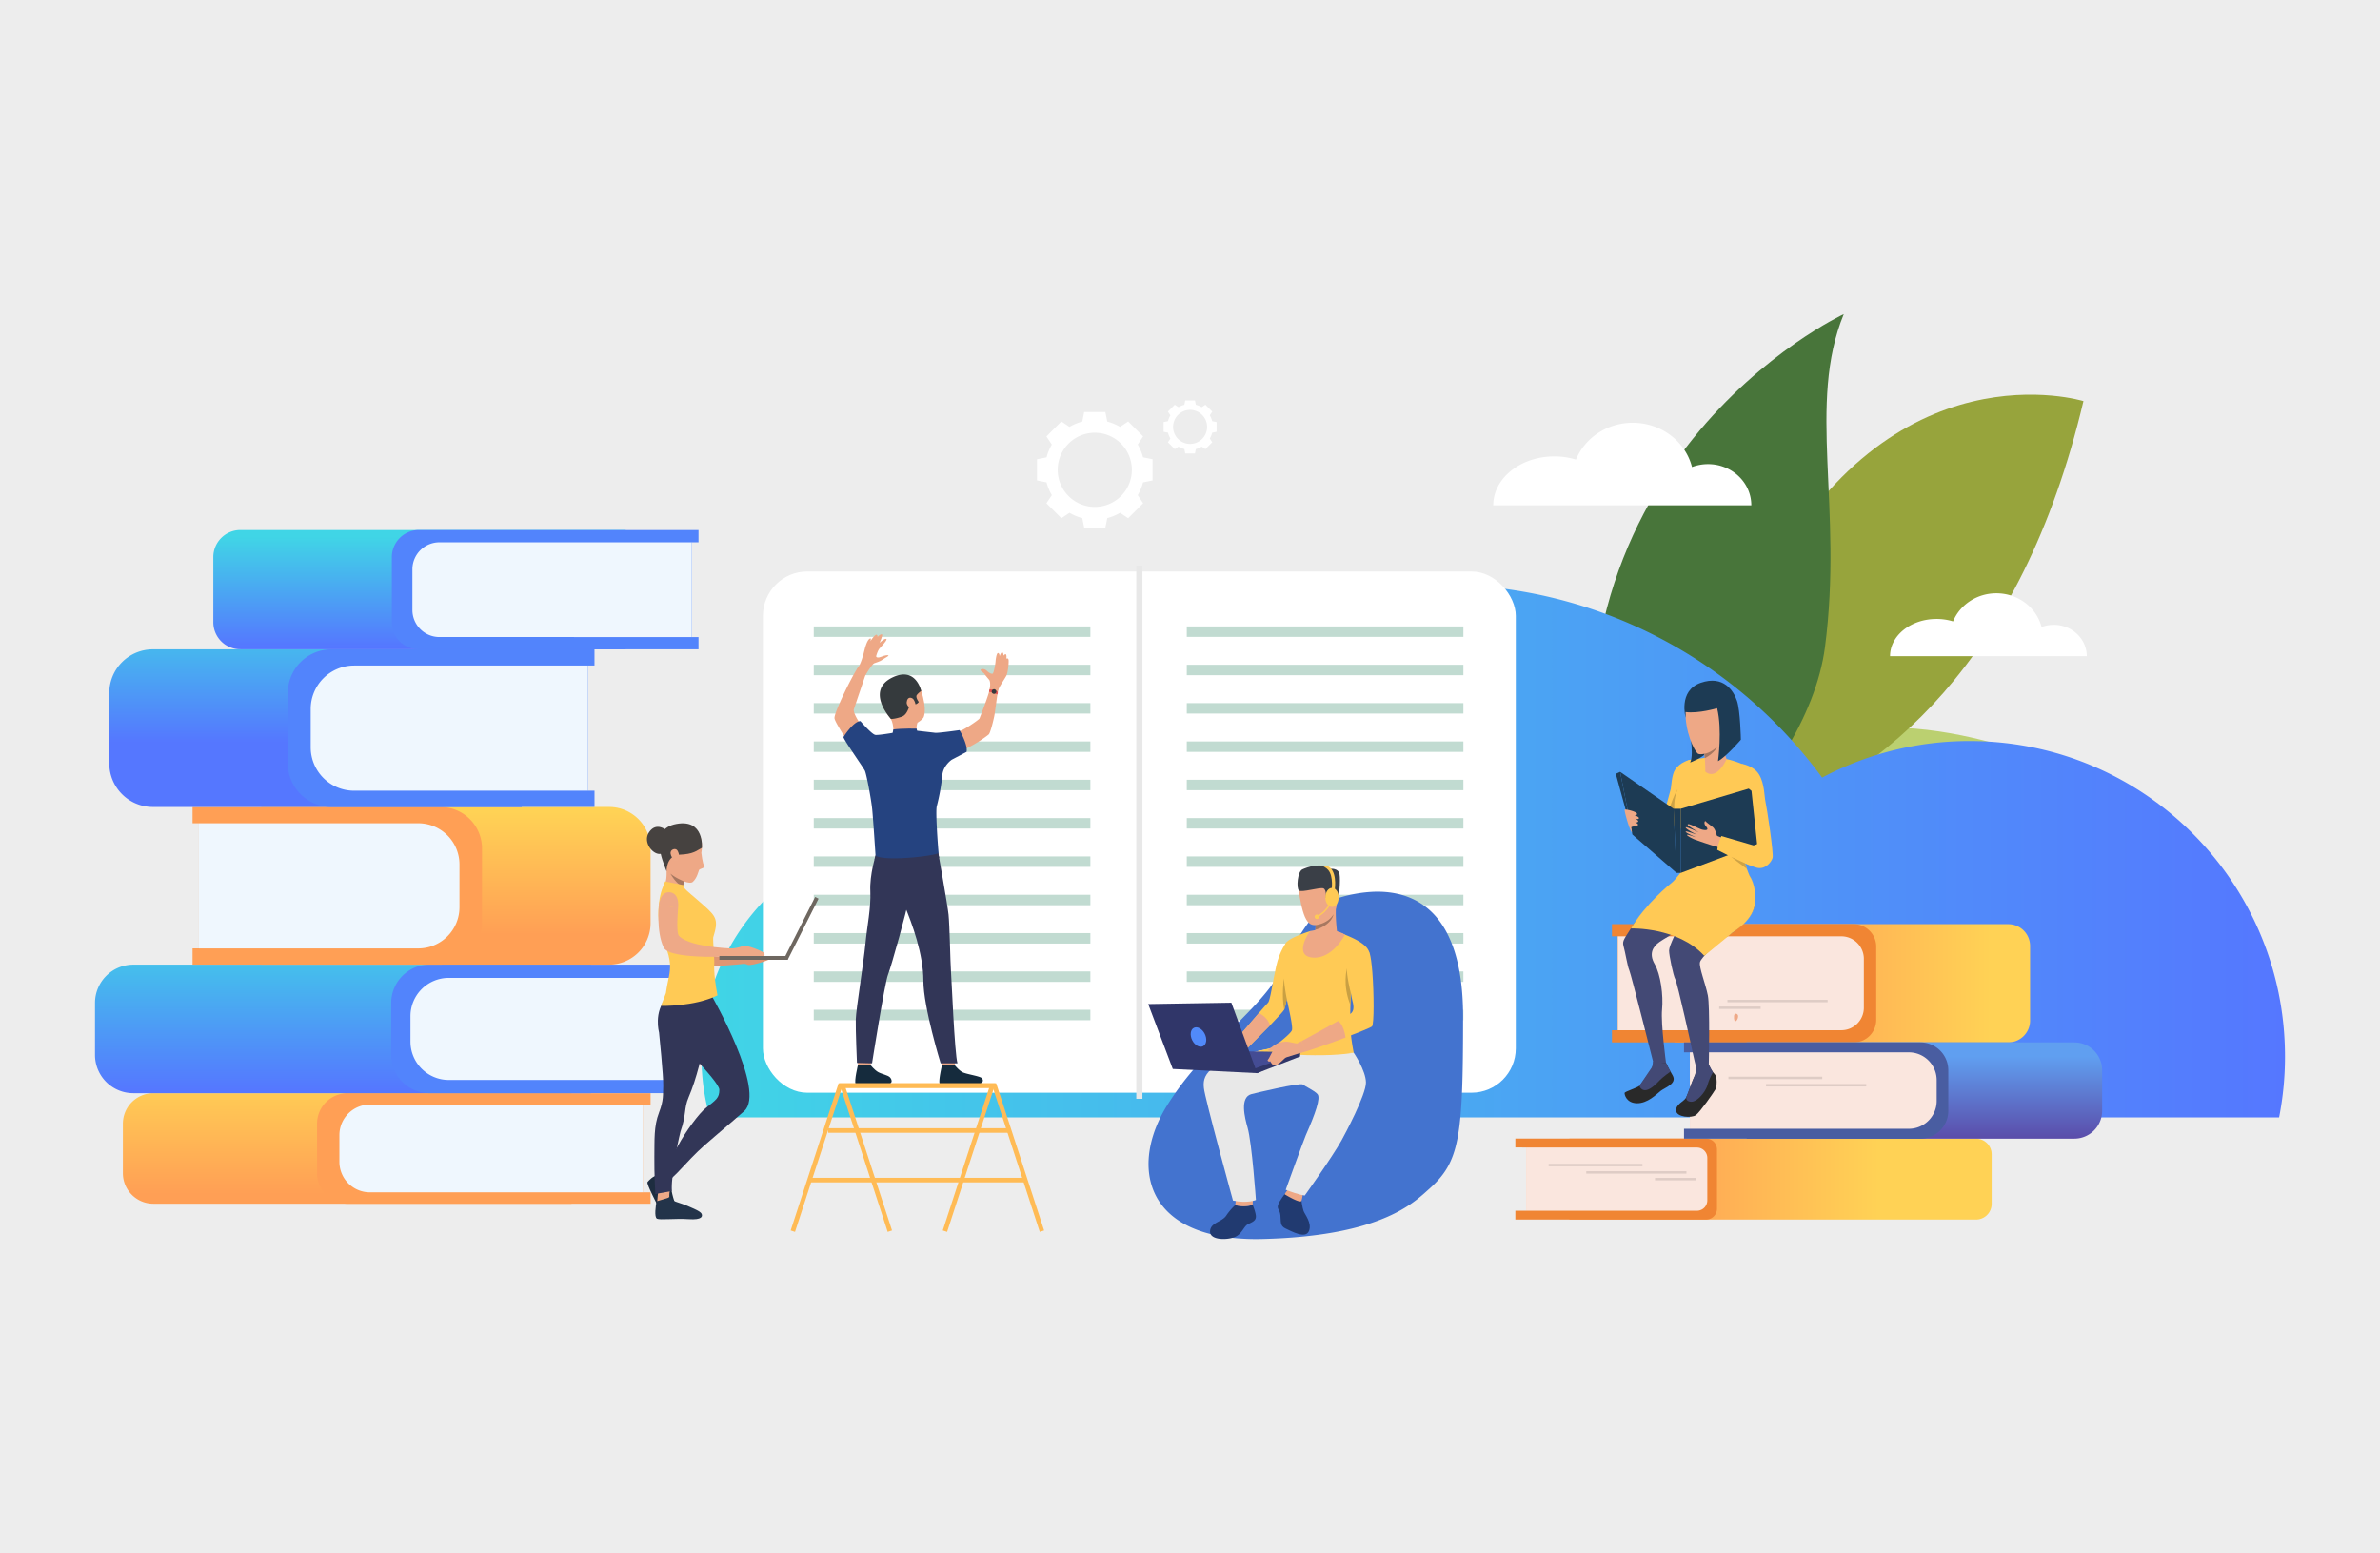<svg xmlns="http://www.w3.org/2000/svg" xmlns:xlink="http://www.w3.org/1999/xlink" viewBox="0 0 3065.25 2000"><defs><style>.cls-1{isolation:isolate;}.cls-2{fill:#ededed;}.cls-3{fill:#bbd070;}.cls-4{fill:#97a43c;}.cls-5{fill:#48753a;}.cls-24,.cls-6{fill:#fff;}.cls-7{fill:url(#linear-gradient);}.cls-8{fill:url(#linear-gradient-2);}.cls-9{fill:#ff9f55;}.cls-10{fill:#eff7fe;}.cls-11{fill:url(#linear-gradient-3);}.cls-12{fill:#5284fc;}.cls-13{fill:url(#linear-gradient-4);}.cls-14{fill:url(#linear-gradient-5);}.cls-15{fill:url(#linear-gradient-6);}.cls-16{fill:url(#linear-gradient-7);}.cls-17{fill:url(#linear-gradient-8);}.cls-18{fill:#f08533;}.cls-19{fill:#fae6de;}.cls-20{fill:url(#linear-gradient-9);}.cls-21{fill:#495da1;}.cls-22{fill:#deccc5;}.cls-23{fill:#eea886;}.cls-24{mix-blend-mode:hard-light;}.cls-25{fill:#e8e8e8;}.cls-26{fill:#c1dbd1;}.cls-27{fill:#152b3d;}.cls-28{fill:#323657;}.cls-29{fill:#254380;}.cls-30{fill:#353a3d;}.cls-31{fill:#e55353;}.cls-32{fill:#fb5;}.cls-33{fill:#4373cf;}.cls-34{fill:#213a70;}.cls-35{fill:#ffca55;}.cls-36{fill:#3a3f47;}.cls-37{fill:#a77860;}.cls-38{fill:#c9a043;}.cls-39{fill:#444c94;}.cls-40{fill:#303669;}.cls-41{fill:#518afa;}.cls-42{fill:#de9673;}.cls-43{fill:#2f4563;}.cls-44{fill:#1e2d40;}.cls-45{fill:#eea987;}.cls-46{fill:#23344a;}.cls-47{fill:#464240;}.cls-48{fill:#6e6760;}.cls-49{fill:#292929;}.cls-50{fill:#434975;}.cls-51{fill:#ffc955;}.cls-52{fill:#1d3b54;}.cls-53{fill:#cfa345;}</style><linearGradient id="linear-gradient" x1="903.45" y1="1095.86" x2="2942.91" y2="1095.86" gradientUnits="userSpaceOnUse"><stop offset="0" stop-color="#40d5e6"></stop><stop offset="1" stop-color="#57f"></stop></linearGradient><linearGradient id="linear-gradient-2" x1="447.12" y1="1537.41" x2="447.12" y2="1384.74" gradientUnits="userSpaceOnUse"><stop offset="0" stop-color="#ff9f55"></stop><stop offset="1" stop-color="#ffd255"></stop></linearGradient><linearGradient id="linear-gradient-3" x1="441.73" y1="1193.18" x2="441.73" y2="1404.52" xlink:href="#linear-gradient"></linearGradient><linearGradient id="linear-gradient-4" x1="587.18" y1="1203.32" x2="587.18" y2="1045.32" gradientTransform="translate(1174.36 2281.26) rotate(-180)" xlink:href="#linear-gradient-2"></linearGradient><linearGradient id="linear-gradient-5" x1="406.35" y1="778.51" x2="406.35" y2="956.01" xlink:href="#linear-gradient"></linearGradient><linearGradient id="linear-gradient-6" x1="540.33" y1="690.98" x2="540.33" y2="832.96" xlink:href="#linear-gradient"></linearGradient><linearGradient id="linear-gradient-7" x1="-9475.47" y1="1266.14" x2="-9778.29" y2="1266.14" gradientTransform="matrix(1, 0, 0, -1, 11985.21, 2532.28)" xlink:href="#linear-gradient-2"></linearGradient><linearGradient id="linear-gradient-8" x1="-9333.21" y1="1518.33" x2="-9633.1" y2="1518.33" gradientTransform="matrix(1, 0, 0, -1, 11800.15, 3036.65)" xlink:href="#linear-gradient-2"></linearGradient><linearGradient id="linear-gradient-9" x1="2478.51" y1="1360.49" x2="2478.51" y2="1483.56" gradientTransform="translate(4957.02 2808.51) rotate(-180)" gradientUnits="userSpaceOnUse"><stop offset="0" stop-color="#609ff0"></stop><stop offset="1" stop-color="#5a3f9e"></stop></linearGradient></defs><g class="cls-1"><g id="&#x421;&#x43B;&#x43E;&#x439;_1" data-name="&#x421;&#x43B;&#x43E;&#x439; 1"><rect class="cls-2" width="3065.25" height="2000"></rect><path class="cls-3" d="M2634.69,979.4s-278.81-119.82-386.5,42.57,43.17,152.29,43.17,152.29,8.39,75.08,150.8-102.62C2509.28,987.89,2634.69,979.4,2634.69,979.4Z"></path><path class="cls-4" d="M2683.32,516.47s-247.5-76.76-410.45,237.17-309.45,338.75-309.45,338.75S2523.21,1192.84,2683.32,516.47Z"></path><path class="cls-5" d="M2066.34,1110.51c21.67,104.37,260.57-96.89,284.1-277.37s-23.32-312.91,24.17-428.68C2374.61,404.46,1959.61,596.55,2066.34,1110.51Z"></path><path class="cls-6" d="M2001.7,587.69a95.77,95.77,0,0,1,28,4.1c11.44-27.76,39.87-47.42,73.14-47.42,37,0,68,24.3,76.32,57a58.39,58.39,0,0,1,20.64-3.75c30.78,0,55.74,23.72,55.74,53H1923.18C1923.18,615.86,1958.34,587.69,2001.7,587.69Z"></path><path class="cls-6" d="M2494.09,797a73,73,0,0,1,21.31,3.13c8.73-21.17,30.41-36.16,55.77-36.16,28.2,0,51.84,18.53,58.19,43.47a44.52,44.52,0,0,1,15.75-2.85c23.47,0,42.5,18.08,42.5,40.39H2434.22C2434.22,818.48,2461,797,2494.09,797Z"></path><path class="cls-7" d="M2536.63,954.21a404.34,404.34,0,0,0-189.88,47.06c-110.6-150.64-288.93-248.45-490.12-248.45-240.18,0-447.8,139.37-546.46,341.64a289.25,289.25,0,0,0-116.33-24.32c-160.39,0-290.39,130-290.39,290.35a289,289,0,0,0,10.74,78.41H2935.3a403.66,403.66,0,0,0,7.61-78.41C2942.91,1136.12,2761,954.21,2536.63,954.21Z"></path><path class="cls-8" d="M197.56,1407.69H736a0,0,0,0,1,0,0V1550a0,0,0,0,1,0,0H197.56a39.29,39.29,0,0,1-39.29-39.29V1447A39.29,39.29,0,0,1,197.56,1407.69Z"></path><path class="cls-9" d="M828.44,1422.35v113h9.44v14.66H447.62a39.28,39.28,0,0,1-39.28-39.29V1447a39.28,39.28,0,0,1,39.28-39.28H837.88v14.65Z"></path><path class="cls-10" d="M476.43,1422.34h352a0,0,0,0,1,0,0v113a0,0,0,0,1,0,0h-352a39.29,39.29,0,0,1-39.29-39.29v-34.47A39.29,39.29,0,0,1,476.43,1422.34Z"></path><path class="cls-11" d="M171.71,1242.14H761.12a0,0,0,0,1,0,0v165.55a0,0,0,0,1,0,0H171.71a49.36,49.36,0,0,1-49.36-49.36V1291.5A49.36,49.36,0,0,1,171.71,1242.14Z"></path><path class="cls-12" d="M865.68,1259.18v131.47h8.13v17H553.24a49.37,49.37,0,0,1-49.37-49.37v-66.82a49.37,49.37,0,0,1,49.37-49.37H873.81v17Z"></path><path class="cls-10" d="M578,1259.18H865.67a0,0,0,0,1,0,0v131.47a0,0,0,0,1,0,0H578a49.36,49.36,0,0,1-49.36-49.36v-32.74A49.36,49.36,0,0,1,578,1259.18Z"></path><path class="cls-13" d="M389.9,1039.15h448a0,0,0,0,1,0,0v203a0,0,0,0,1,0,0h-448a53.42,53.42,0,0,1-53.42-53.42v-96.12A53.42,53.42,0,0,1,389.9,1039.15Z" transform="translate(1174.36 2281.26) rotate(180)"></path><path class="cls-9" d="M256.22,1060.05v161.18H248v20.89h319.4a53.42,53.42,0,0,0,53.42-53.42v-96.12a53.42,53.42,0,0,0-53.42-53.42H248v20.89Z"></path><path class="cls-10" d="M309.33,1060H591.77a0,0,0,0,1,0,0v161.18a0,0,0,0,1,0,0H309.33a53.1,53.1,0,0,1-53.1-53.1v-55A53.1,53.1,0,0,1,309.33,1060Z" transform="translate(848 2281.26) rotate(180)"></path><path class="cls-14" d="M196.92,836.14h475a0,0,0,0,1,0,0v203a0,0,0,0,1,0,0h-475a56.16,56.16,0,0,1-56.16-56.16V892.3A56.16,56.16,0,0,1,196.92,836.14Z"></path><path class="cls-12" d="M757,857v161.18h8.69v20.89H426.85A56.16,56.16,0,0,1,370.68,983V892.31a56.16,56.16,0,0,1,56.17-56.16h338.8V857Z"></path><path class="cls-10" d="M456.09,857H757a0,0,0,0,1,0,0v161.18a0,0,0,0,1,0,0H456.09a55.93,55.93,0,0,1-55.93-55.93V913A55.93,55.93,0,0,1,456.09,857Z"></path><path class="cls-15" d="M309.59,682.49H805.92a0,0,0,0,1,0,0V836.08a0,0,0,0,1,0,0H309.59a34.86,34.86,0,0,1-34.86-34.86V717.35A34.86,34.86,0,0,1,309.59,682.49Z"></path><path class="cls-12" d="M890.94,698.31v122h8.68v15.81H539.52a34.86,34.86,0,0,1-34.86-34.86V717.36a34.86,34.86,0,0,1,34.86-34.86h360.1v15.81Z"></path><path class="cls-10" d="M566,698.3H890.93a0,0,0,0,1,0,0v122a0,0,0,0,1,0,0H566a34.86,34.86,0,0,1-34.86-34.86V733.16A34.86,34.86,0,0,1,566,698.3Z"></path><path class="cls-16" d="M2184.9,1190h429.7a0,0,0,0,1,0,0v152.28a0,0,0,0,1,0,0H2184.9a28.08,28.08,0,0,1-28.08-28.08v-96.12A28.08,28.08,0,0,1,2184.9,1190Z" transform="translate(4771.41 2532.28) rotate(180)"></path><path class="cls-17" d="M2041.43,1466.22H2565.1a0,0,0,0,1,0,0v104.22a0,0,0,0,1,0,0H2041.43a20.18,20.18,0,0,1-20.18-20.18V1486.4A20.18,20.18,0,0,1,2041.43,1466.22Z" transform="translate(4586.35 3036.65) rotate(180)"></path><path class="cls-18" d="M1965.47,1477.61V1559h-13.83v11.39h245.69a14,14,0,0,0,14-13.94v-76.32a14,14,0,0,0-14-14H1951.64v11.39Z"></path><path class="cls-19" d="M1978.88,1477.61h219.95a0,0,0,0,1,0,0V1559a0,0,0,0,1,0,0h-220a13.4,13.4,0,0,1-13.4-13.4V1491A13.4,13.4,0,0,1,1978.88,1477.61Z" transform="translate(4164.3 3036.65) rotate(180)"></path><path class="cls-18" d="M2083.54,1205.68v120.93h-7.48v15.68h311.36a29,29,0,0,0,29-29V1219a29,29,0,0,0-29-29H2076.06v15.67Z"></path><path class="cls-19" d="M2112.57,1205.67h287.94a0,0,0,0,1,0,0v120.93a0,0,0,0,1,0,0H2112.57a29,29,0,0,1-29-29V1234.7A29,29,0,0,1,2112.57,1205.67Z" transform="translate(4484.06 2532.28) rotate(180)"></path><path class="cls-20" d="M2285.5,1342.29h421.9a0,0,0,0,1,0,0v123.93a0,0,0,0,1,0,0H2285.5a35.88,35.88,0,0,1-35.88-35.88v-52.17A35.88,35.88,0,0,1,2285.5,1342.29Z" transform="translate(4957.02 2808.51) rotate(180)"></path><path class="cls-21" d="M2176.35,1355.05v98.42h-7.49v12.75h304.51a35.88,35.88,0,0,0,35.88-35.88v-52.17a35.89,35.89,0,0,0-35.88-35.88H2168.86v12.76Z"></path><path class="cls-19" d="M2212.24,1355h282.06a0,0,0,0,1,0,0v98.42a0,0,0,0,1,0,0H2212.24a35.88,35.88,0,0,1-35.88-35.88v-26.66A35.88,35.88,0,0,1,2212.24,1355Z" transform="translate(4670.65 2808.51) rotate(180)"></path><rect class="cls-22" x="2226.11" y="1386.43" width="120.82" height="3.11" transform="translate(4573.03 2775.96) rotate(180)"></rect><rect class="cls-22" x="2274.55" y="1395.88" width="129.01" height="3.11" transform="translate(4678.11 2794.88) rotate(180)"></rect><rect class="cls-22" x="1994.53" y="1498.68" width="120.82" height="3.11" transform="translate(4109.87 3000.46) rotate(180)"></rect><rect class="cls-22" x="2042.97" y="1508.13" width="129.01" height="3.11" transform="translate(4214.96 3019.38) rotate(180)"></rect><rect class="cls-22" x="2131.51" y="1516.77" width="53.38" height="3.11" transform="translate(4316.4 3036.65) rotate(180)"></rect><rect class="cls-22" x="2224.8" y="1287.45" width="129.01" height="3.11" transform="translate(4578.61 2578.01) rotate(180)"></rect><rect class="cls-22" x="2214.17" y="1296.08" width="53.38" height="3.11" transform="translate(4481.72 2595.28) rotate(180)"></rect><path class="cls-23" d="M2233.33,1308c0-1.55,1.67-3.94,4.28-1.88s-.61,9.55-2.72,8.88S2233.33,1309.56,2233.33,1308Z"></path><path class="cls-6" d="M1472.14,588.86a64,64,0,0,0-6.82-16.46l6.94-10.44-9.64-9.64-9.63-9.64-10.45,7a63.58,63.58,0,0,0-16.45-6.83l-2.48-12.29h-27.26l-2.47,12.29a63.44,63.44,0,0,0-16.45,6.83l-10.45-7-9.64,9.64L1347.7,562l7,10.44a63.63,63.63,0,0,0-6.82,16.46l-12.3,2.47v27.26l12.3,2.47a63.63,63.63,0,0,0,6.82,16.46l-7,10.44,9.64,9.64,9.64,9.64,10.45-7a63.44,63.44,0,0,0,16.45,6.83l2.47,12.29h27.26l2.48-12.29a63.58,63.58,0,0,0,16.45-6.83l10.45,7,9.63-9.64,9.64-9.64-6.94-10.44a64,64,0,0,0,6.82-16.46l12.29-2.47V591.33ZM1410,652.72A47.76,47.76,0,1,1,1457.74,605,47.76,47.76,0,0,1,1410,652.72Z"></path><path class="cls-6" d="M1561.24,542.33a29.56,29.56,0,0,0-3.13-7.55l3.18-4.79-4.41-4.42-4.42-4.41-4.79,3.18a29.21,29.21,0,0,0-7.55-3.13l-1.13-5.63h-12.5l-1.13,5.63a29.14,29.14,0,0,0-7.54,3.13l-4.79-3.18-4.42,4.41-4.42,4.42,3.18,4.79a29.19,29.19,0,0,0-3.12,7.55l-5.64,1.13V556l5.64,1.13a29.26,29.26,0,0,0,3.12,7.54l-3.18,4.79,4.42,4.42,4.42,4.42,4.79-3.18a29.12,29.12,0,0,0,7.54,3.12l1.13,5.64H1539l1.13-5.64a29.19,29.19,0,0,0,7.55-3.12l4.79,3.18,4.42-4.42,4.41-4.42-3.18-4.79a29.64,29.64,0,0,0,3.13-7.54l5.63-1.13v-12.5Zm-28.5,29.27a21.9,21.9,0,1,1,21.9-21.89A21.89,21.89,0,0,1,1532.74,571.6Z"></path><rect class="cls-24" x="982.59" y="735.91" width="969.62" height="671.18" rx="57.11"></rect><rect class="cls-25" x="1463.44" y="728.43" width="7.92" height="686.47"></rect><rect class="cls-26" x="1048.05" y="806.63" width="356.26" height="13.47"></rect><rect class="cls-26" x="1048.05" y="856" width="356.26" height="13.47"></rect><rect class="cls-26" x="1048.05" y="905.36" width="356.26" height="13.47"></rect><rect class="cls-26" x="1048.05" y="954.72" width="356.26" height="13.47"></rect><rect class="cls-26" x="1048.05" y="1004.08" width="356.26" height="13.47"></rect><rect class="cls-26" x="1048.05" y="1053.44" width="356.26" height="13.47"></rect><rect class="cls-26" x="1048.05" y="1102.8" width="356.26" height="13.47"></rect><rect class="cls-26" x="1048.05" y="1152.16" width="356.26" height="13.47"></rect><rect class="cls-26" x="1048.05" y="1201.53" width="356.26" height="13.47"></rect><rect class="cls-26" x="1048.05" y="1250.89" width="356.26" height="13.47"></rect><rect class="cls-26" x="1048.05" y="1300.25" width="356.26" height="13.47"></rect><rect class="cls-26" x="1528.48" y="806.63" width="356.26" height="13.47"></rect><rect class="cls-26" x="1528.48" y="856" width="356.26" height="13.47"></rect><rect class="cls-26" x="1528.48" y="905.36" width="356.26" height="13.47"></rect><rect class="cls-26" x="1528.48" y="954.72" width="356.26" height="13.47"></rect><rect class="cls-26" x="1528.48" y="1004.08" width="356.26" height="13.47"></rect><rect class="cls-26" x="1528.48" y="1053.44" width="356.26" height="13.47"></rect><rect class="cls-26" x="1528.48" y="1102.8" width="356.26" height="13.47"></rect><rect class="cls-26" x="1528.48" y="1152.16" width="356.26" height="13.47"></rect><rect class="cls-26" x="1528.48" y="1201.53" width="356.26" height="13.47"></rect><rect class="cls-26" x="1528.48" y="1250.89" width="356.26" height="13.47"></rect><rect class="cls-26" x="1528.48" y="1300.25" width="356.26" height="13.47"></rect><path class="cls-23" d="M1189.39,923.93s5.41-9.47-3.17-34.87c-8.31-24.55-37.06-22.33-46.19-6.59s-6,25.5,7.4,43.27S1183.81,932.05,1189.39,923.93Z"></path><path class="cls-23" d="M1122.62,1360.83s-1.42,10.43-1.6,12-15.83-.93-15.83-.93l-1.26-12.41S1120.66,1359.36,1122.62,1360.83Z"></path><path class="cls-27" d="M1121.18,1371.5s5,6.29,9.76,9,12.33,3.83,15.16,6.66c2.05,2,7.46,10.86-12.46,10.68s-29.51,1.25-31.65-2.13,3.09-24.94,3.09-24.94S1110,1372.17,1121.18,1371.5Z"></path><path class="cls-23" d="M1231,1360.83s-1.43,10.43-1.6,12-15.83-.93-15.83-.93l-1.27-12.41S1229,1359.36,1231,1360.83Z"></path><path class="cls-27" d="M1229.52,1371.5s5,6.29,9.75,9,22.44,5,25.28,7.83c2,2.05,5.45,10.28-22.57,9.51-19.91-.54-29.52,1.25-31.65-2.13s3.09-24.94,3.09-24.94A81.78,81.78,0,0,0,1229.52,1371.5Z"></path><path class="cls-28" d="M1127.89,1101.16s-8,24.93-7,46.41-4.15,45-6.28,67.44c-2.37,25-12.07,84.25-12.43,97.63s1.51,56.12,1.51,56.12l19.43.47s16.32-103.55,20.55-114.12,25.18-85.89,25.89-94.34S1127.89,1101.16,1127.89,1101.16Z"></path><path class="cls-28" d="M1208.45,1098.56s11.8,65.92,13.2,79.07,2.35,63.63,3.06,71.85,4.69,107.54,8.45,119.75h-21.67s-22.24-72.2-22.24-106.37-14.73-74.27-24.24-96.81-31.28-23.07-37.12-64.89C1127.89,1101.16,1200.54,1085.3,1208.45,1098.56Z"></path><path class="cls-23" d="M1181.53,930.64s-2.44,7.11,0,12.19-31.22,2-31.22,2,1.52-10.49-2.88-19.12S1181.53,930.64,1181.53,930.64Z"></path><path class="cls-28" d="M1126.32,1106.59s12.11,12.44,83.21-1.94l-1.08-6.09-80.83,3Z"></path><path class="cls-23" d="M1186.63,944.47s12.43,1.27,16,1.95,27.47-4.28,32.38-4.78,25.83-14.85,26.51-16.54,12.72-32.2,13.4-38.8,11.74-3.19,10.79,1.35c-1.77,8.51-4,29.16-5.3,35.14-1.35,6.46-5,21.1-7,22.9s-20.86,16.13-39.31,22.22A156.68,156.68,0,0,0,1201.76,983h-90.89s-35.35-50.54-36.11-58.15,24.69-58.22,29.77-64.56,12.42,2.07,12.42,2.07-15.21,44.62-17.24,51,17.69,34.22,23.1,34.3,19.32-1.69,25.49-1.94a43.09,43.09,0,0,0,12.69-3Z"></path><path class="cls-29" d="M1225.79,978.23s-11.12,7.4-12.14,20.09a263,263,0,0,1-7.1,39.59c-2,6.85,1.77,56.59,2.28,60.14s-70.33,12-81.21,3.55c0,0-3-46.44-4.31-59.64s-7.36-45.17-9.39-49.48-26.65-38.85-27.66-43.4c0,0,12.73-20.3,21.87-20.56,0,0,14.51,17,19.24,17.77s33.73-4.55,33.73-4.6,3.17,4.31,20-.76c0,0,20,2.26,23.3,2.67,3.95.51,31.39-3.44,31.39-3.44s11,18.59,9.08,28Z"></path><path class="cls-23" d="M1274.26,890.26s2.49-11.76-.5-15.14c-1.71-1.92-5.8-7-6.17-7.75s-4.77-3.28-4.77-4.49,4.3-2.71,8,.75,6.07,4.2,7.57,3.83,3.65-12.81,3.83-15.89,1.38-11.22,3.31-10.66,1.84,4.11,1.84,4.11,2.24-6.17,3.73-4.95,1.31,4.2,1.31,4.2,2.81-3.46,3.56-.93a8.83,8.83,0,0,1,0,4.77s2.89-1.59,3.08,2.33-.84,15.43-2.9,19.54-9.75,14.87-10.67,19.08S1274.26,890.26,1274.26,890.26Z"></path><path class="cls-23" d="M1114.47,869.61s8.45-14.22,11.33-15.49,6.94-2,10.49-4.52,8.25-4.65,8-5.5-4.45-.51-8.93,1.44-6.45,1-6.87,0,2.39-8.18,3.74-9.88,11-11.39,9.39-12.83-7.87,3.89-8.88,5c0,0,5-10.48,3-11s-5.58,3.21-5.58,3.21.42-9-9.22,5.59c0,0,2-4.83-.93-3.22s-5.84,10.66-6.77,15.23-5.15,19.12-8.75,22.63S1114.47,869.61,1114.47,869.61Z"></path><path class="cls-30" d="M1147.43,925.74s4.45.39,13.93-2.88S1171.54,903,1173.59,905c4.18,4,8.13,1.24,9.71-1.12,0,0-4.63-6.1-2.48-9a22.68,22.68,0,0,1,5.63-5.07s-6.66-32.12-37-17.49C1113.93,889.42,1147.43,925.74,1147.43,925.74Z"></path><path class="cls-29" d="M1181.53,942.83l-1.07-4.65s-19.35-.39-29.91,1.14l-1.12,5.55S1163,951,1181.53,942.83Z"></path><path class="cls-23" d="M1176.76,900.92c-1.76-2.92-8.26-4.89-9,3.39-.59,6.41,11.62,13.42,11.73,7.44S1177.93,902.87,1176.76,900.92Z"></path><path class="cls-31" d="M1274.72,887.59s7,.17,10.37,3.24a6.87,6.87,0,0,1-.56,3.47s-6-2.82-10.7-3.35C1273.83,891,1273.91,888.41,1274.72,887.59Z"></path><path class="cls-30" d="M1283,889.33a3,3,0,1,1-3.94-1.6A3,3,0,0,1,1283,889.33Z"></path><polygon class="cls-32" points="1084.29 1400.85 1273.99 1400.85 1214.2 1584.46 1219.8 1586.28 1282.09 1394.97 1080.02 1394.97 1018.32 1584.46 1023.91 1586.28 1084.29 1400.85"></polygon><polygon class="cls-32" points="1148.86 1584.46 1089.07 1400.85 1278.77 1400.85 1339.15 1586.28 1344.74 1584.46 1283.04 1394.97 1080.97 1394.97 1143.27 1586.28 1148.86 1584.46"></polygon><rect class="cls-32" x="1066.64" y="1452.79" width="232.19" height="5.88"></rect><rect class="cls-32" x="1042.72" y="1516.63" width="277.8" height="5.88"></rect><path class="cls-33" d="M1884.35,1309.14c-.06,156.23-4.44,186.81-43.67,221.81-15.36,13.71-43.61,42.18-125.14,56.36-24.47,4.26-53.73,7.23-88.89,8.12a294.08,294.08,0,0,1-39.55-1.47,206.4,206.4,0,0,1-28-4.88c-89.6-22.45-96.29-99.22-57.1-163.8a370.93,370.93,0,0,1,34.67-47.48c19.19-22.63,39.76-42.74,58.4-61.51,17.17-17.3,32.7-33.46,44-49.41a124.09,124.09,0,0,0,11.83-20.12c.72-1.59,1.45-3.17,2.19-4.72,2.41-5.08,4.89-10,7.4-14.63,4.7-8.77,9.49-16.78,14.12-24,3.68-5.73,7.26-10.92,10.59-15.52a257.66,257.66,0,0,1,19.94-24.7s1.06-.49,3-1.31c1-.43,2.34-1,3.88-1.54l2-.74,2.15-.78,2.14-.74c.87-.3,1.77-.6,2.71-.9l1.7-.54,1-.33.39-.12a178.07,178.07,0,0,1,44.95-7.9C1820.57,1146.5,1884.41,1171.89,1884.35,1309.14Z"></path><path class="cls-34" d="M1675.92,1544.33s1.29,10.47,3,15.09,10.94,15.29,7,25.53c-4.23,11.11-22.7.4-30.24-3s-5.81-9.54-6.62-17.07-4.48-7.73-3.12-13,9.6-15.43,9.6-15.43Z"></path><path class="cls-23" d="M1659.11,1531s-4.72,6.62-4.59,6.8,20.25,12.43,21.65,8.46a40.33,40.33,0,0,0,1.58-7.73Z"></path><path class="cls-34" d="M1590.89,1551.74a76,76,0,0,0-11.65,13.65c-5.52,8.27-20.15,8.71-20.78,20s19.9,11.63,30.68,8,12.4-14.7,18.92-17.46,9.9-5,9.4-10.37-4.11-14.12-4.11-14.12a45.37,45.37,0,0,1-6.43,1.56C1604.54,1553.22,1596.53,1553.31,1590.89,1551.74Z"></path><path class="cls-35" d="M1664.76,1245.88s-4.13,24.56-7.46,40.78h0c-1.35,6.58-2.57,11.79-3.33,13.43-1,2.06-8.7,10.39-18.19,20.16-16.65,17.13-38.64,38.71-38.64,38.71l-8.6-16.32s19.54-22.9,32.78-38.18c6.13-7.08,10.91-12.51,11.79-13.3,2.77-2.47,6-26.88,10.5-47s13.57-31.23,13.57-31.23Z"></path><path class="cls-23" d="M1635.78,1320.25c-16.65,17.13-38.64,38.71-38.64,38.71l-8.6-16.32s19.54-22.9,32.78-38.18C1625.38,1306.45,1632.83,1311.2,1635.78,1320.25Z"></path><path class="cls-23" d="M1591.86,1544.22l-1,7.52a37.11,37.11,0,0,0,22.46-.34l.24-6.69Z"></path><path class="cls-35" d="M1743.54,1355.65c.62,2.18-113.18,0-113.18,0s31.48-22.92,33.52-29-8-42.84-9.32-54.79c-1-9.56-3.68-52.34,2.62-58.88,6.59-6.83,30.31-14,30.31-14l34.59,1.29a53.91,53.91,0,0,1,9.79,3.09c4.08,1.89,27.41,10.2,31.2,21.86s-23.28,49.14-23.28,49.14-.06,1.69-.14,4.45h0c-.1,3.68-.26,9.27-.4,15.34-.18,7.86-.34,16.51-.34,22.84C1738.91,1331.82,1742.93,1353.46,1743.54,1355.65Z"></path><path class="cls-25" d="M1743.54,1355.65s15.48,22.73,15.7,38.25-27.47,67.5-31.66,74.93c-12.59,22.36-47.13,70.58-47.13,70.58s-6-.15-24.54-7.37c0,0,23-63.69,25.89-70.3,12.36-28,19.25-47.94,15.1-52.75s-15.48-9.63-18.76-12.47-60.39,10.79-66.38,12.35c-15.5,4-8.43,31-5,43.07,5.73,20.23,10.75,93.27,10.75,93.27s-11,4.7-29.53.73c0,0-36.31-131.89-37.48-145s-1.73-34.75,87.74-51.19Z"></path><path class="cls-23" d="M1697,1123.81s-30-6.77-23.16,31,14.07,40.75,32.19,32.93,16.49-32,17.4-43.89S1706.56,1124.22,1697,1123.81Z"></path><path class="cls-23" d="M1689,1208.65s13.29,14.1,34.31,1.29c0,0-4.7-30.55-2.23-45.43s-27.42,23-27.42,23c.4.21.66,1.63.72,3.65a40.13,40.13,0,0,1-.32,6C1693.49,1202.21,1692,1207.44,1689,1208.65Z"></path><path class="cls-36" d="M1722,1163.24s-.78-11.9-5.13-12.27-5,4.42-5,4.42l-4.39.83s1.38-10.43-3-12.26-28.13,5.75-31.61,2.68-1.85-24.22,4.45-27.12,23.71-9.39,36.47-.76c0,0,9.94-1.13,11.41,6.89S1724.65,1157.28,1722,1163.24Z"></path><path class="cls-37" d="M1694.1,1197.26c21.68-6.68,23.32-19.73,23.34-19.94-7.14,12.27-23,13.89-23,13.89A40.13,40.13,0,0,1,1694.1,1197.26Z"></path><path class="cls-23" d="M1732.22,1203.49s-15.88,31.6-41.52,29.56-4.37-33.8-3.21-34.1S1713.79,1192.39,1732.22,1203.49Z"></path><path class="cls-35" d="M1617.35,1354s78.58,9.69,126.19,1.61l-91-11.37S1652,1346.6,1617.35,1354Z"></path><path class="cls-23" d="M1676.12,1340.7l-5.85,3s1.33,9.29,4.54,12.11l6.57-1.67S1680,1343.91,1676.12,1340.7Z"></path><path class="cls-35" d="M1767.06,1321.66c-1.17,1.35-16.62,7.57-34.07,14.29h0c-23.84,9.19-50.73,17.87-50.73,17.87l-6.13-13.12s28.17-15.3,47.2-26c9-5.07,15.94-9.12,16.93-10.05,3.06-2.92,3.85-7.59,1.6-15.74s-7.43-45.62-8-50,1.46-16,12.39-16.61,16.49,2.5,16.49,2.5,2.75,1.14,4.79,27.67S1769.83,1318.45,1767.06,1321.66Z"></path><path class="cls-38" d="M1739.65,1278.78h0c-.1,3.68-.26,9.27-.4,15.34-10.67-26.14-4.5-47-4.4-47.36C1733.7,1253.85,1739.57,1278.43,1739.65,1278.78Z"></path><path class="cls-38" d="M1657.3,1286.66h0c-1.35,6.58-2.57,11.79-3.33,13.43-3.64-17.63-.36-40.21-.36-40.21C1654.11,1270.67,1657.3,1286.66,1657.3,1286.66Z"></path><path class="cls-23" d="M1733,1336h0c-23.84,9.19-51.6,18.16-51.6,18.16l-5.26-13.41s28.17-15.3,47.2-26C1723.32,1314.66,1730.25,1318,1733,1336Z"></path><polygon class="cls-39" points="1674.43 1354.88 1562.73 1353.24 1619.13 1381.88 1674.43 1354.88"></polygon><polygon class="cls-40" points="1619.13 1381.88 1674.43 1360.45 1674.43 1354.88 1614.76 1376.41 1619.13 1381.88"></polygon><path class="cls-23" d="M1671.53,1343.87s-7-1.09-11.8-2.21c-3.73-.87-13,.33-15.37,2.72s-9.88,19.09-11.3,20.1.73,3.38,3.22,2.2c0,0,2.3,7.3,8,4.56s9.5-8.7,12.46-9.75,20.22-6.35,20.22-6.35S1676,1342.09,1671.53,1343.87Z"></path><path class="cls-23" d="M1646.06,1343.29a48,48,0,0,0-5.65,3.13c-1.17,1-5.91,4.51-7.06,5.35s1.73,3.21,10.21-.46S1646.06,1343.29,1646.06,1343.29Z"></path><polygon class="cls-40" points="1619.13 1381.88 1585.9 1291.16 1478.8 1292.91 1510.46 1376.51 1619.13 1381.88"></polygon><path class="cls-41" d="M1551.63,1331.29c3.27,6.54,2.28,13.65-2.2,15.9s-10.78-1.24-14-7.77-2.29-13.65,2.2-15.89S1548.36,1324.76,1551.63,1331.29Z"></path><path class="cls-23" d="M1711.9,1150.35c.4-3.34,7-4.56,7.51.44s-3,13.77-5.49,12.9S1711.35,1154.94,1711.9,1150.35Z"></path><path class="cls-35" d="M1724.15,1155.59c0,6.78-3.85,12.28-8.6,12.28s-8.61-5.5-8.61-12.28,3.85-12.27,8.61-12.27S1724.15,1148.82,1724.15,1155.59Z"></path><path class="cls-35" d="M1718.73,1148.1l-3.82-.61c0-.19,2.94-19-4.29-27.24-2.31-2.64-7.14-5.9-11.15-5.79h4.41c5.15-.14,8,1.55,9.66,3.26C1722.56,1126.78,1718.87,1147.26,1718.73,1148.1Z"></path><path class="cls-35" d="M1696.41,1181.26l-.76-1.55c14.55-7.2,19-21.83,19.07-22l1.65.49C1716.18,1158.85,1711.63,1173.72,1696.41,1181.26Z"></path><path class="cls-35" d="M1698.9,1180.48a2.87,2.87,0,1,1-2.87-2.86A2.86,2.86,0,0,1,1698.9,1180.48Z"></path><path class="cls-42" d="M946.16,1239.44s12.93.78,16.55,2.79,28.06-5.68,28.51-7.46a4,4,0,0,0,0-2.65h-48Z"></path><path class="cls-42" d="M888.14,1182.44s-4.12,32.4,0,36.65c15.75,16.22,74.13,14.93,74.13,14.93l0,6.6s-88.73,11.06-97-6.15c-9.91-20.68-6.07-54.4-6.07-54.4Z"></path><polygon class="cls-43" points="858.85 1523.87 864.13 1517.86 854.61 1507.91 846.57 1513.54 858.85 1523.87"></polygon><path class="cls-44" d="M846.57,1513.54s10.86,8.18,13.88,8.51,4.45,1.67,4.09,6.28,4.42,24,7.74,24.29,14.65.38,16.7,7.84-35.92,5.9-38.27-.23S832,1524.44,834,1522.05,841,1514.3,846.57,1513.54Z"></path><path class="cls-28" d="M916.26,1281.64s71,123.6,42.15,149.17c-11.29,10-22.17,19.1-37.79,32.52-8.31,7.13-18.34,15.39-30.23,27.77l-.5.52c-8.48,8.84-15.48,16.31-17.63,18.62l-.21.22-.24.25-7.89,7.54-11.59-10.19s13.13-18.17,20.54-32.13c10.4-19.59,27.86-42.62,35.94-49,13.84-11,17.65-13.17,17.65-23.69,0-11.28-65-74.33-65-74.33s-9.43-39.45,13.11-49.78C896.49,1269,916.26,1281.64,916.26,1281.64Z"></path><path class="cls-45" d="M862.15,1543s-.45-5.69.51-9.33-14.68-1.55-14.68-1.55-2,15.2-1.44,18.69S862.15,1543,862.15,1543Z"></path><path class="cls-28" d="M865.08,1533.7,844,1537.51s-1.52-26.93-1.25-47.56c.3-22.18-.82-39.61,6-57.26,6.33-16.51,4.89-22.8,5.44-34.07s-5.41-69.31-5.41-69.31-7.21-26,9.48-44.32c16.26-17.87,58.32-.08,58.32-.08s-8.76,79.3-29.8,128.34c-6,13.88-2.73,22.31-10.33,43.76C876.38,1457,864.85,1503.78,865.08,1533.7Z"></path><path class="cls-45" d="M883.45,1128.15a24.27,24.27,0,0,0-2.51,6.78,58.47,58.47,0,0,0-1.15,7.24,86.16,86.16,0,0,0-.43,9.22s-28.15-6.13-23.53-12.69,1.9-26.46,1.9-26.46S887.09,1122,883.45,1128.15Z"></path><path class="cls-23" d="M899.28,1073.92s7.21,6.26,4,24.29c0,0,1.59,14.36,3.79,16.86s-5.9,3.43-6.75,5.24-2.47,10.24-8.12,15.33-33.61-10.25-35-18.91-20.73-45.81,9.93-47.51S899.28,1073.92,899.28,1073.92Z"></path><path class="cls-35" d="M918.58,1207c-.57,1.81,1.57,29.55,1.38,31.94-1.07,13.12,2.31,33.06,3.65,40.2.32,1.69.49,2.55.49,2.55-30.39,14.87-72.67,13.57-72.67,13.57.15-1.15,6.05-15.44,6.2-16.53,2.5-17.85,6.2-26,5.2-38.06h0c-.56-6.78-2.29-13.87-5.86-22.66-10.33-25.36-9.76-42.24-8.08-56.18s5.86-21.88,5.86-21.88l25.68,2.76c5.45,6,10.3,9.26,25.79,23C922.7,1180.3,925.59,1184.75,918.58,1207Z"></path><path class="cls-46" d="M845.6,1546.87s14.85-4.22,15.29-4.64.54-1.31,2.59-.49,2.9,3.92,4.91,4.9,14.27,4.57,21,7.88c2.43,1.19,12.7,5.11,14.18,8.38s1,8.18-16.62,7-36.95,1.32-40.81-.61S844.59,1552,845.6,1546.87Z"></path><path class="cls-47" d="M904,1091.73s3.44-37.44-32.85-30.76-17.59,47.6-12.7,60.94c0,0-.6-20.71,16.88-21.39S896.46,1095.8,904,1091.73Z"></path><path class="cls-45" d="M872.53,1095.27c-2.18-3.81-9.68-1.78-8.82,4s6.86,11.57,8.85,8.77S875.74,1100.85,872.53,1095.27Z"></path><path class="cls-45" d="M873.36,1168.82s-3,32.07,1.13,36.32c15.75,16.22,77.9,16.53,77.9,16.53l3,9.32s-92.37,6.29-100.62-10.92c-9.9-20.68-6.06-54.4-6.06-54.4Z"></path><path class="cls-47" d="M859.68,1070.19s-14-13.41-23.92,1.78,11.81,36.38,20.62,23.8A28,28,0,0,0,859.68,1070.19Z"></path><path class="cls-37" d="M880.94,1134.93a58.47,58.47,0,0,0-1.15,7.24c-9.36-4.26-16.35-17.28-16.35-17.28,6.77,5.83,17.5,10,17.5,10Z"></path><rect class="cls-48" x="926.46" y="1230.99" width="88.1" height="4.92"></rect><rect class="cls-48" x="988.16" y="1193.02" width="88.1" height="4.92" transform="translate(-500.08 1578.51) rotate(-63.23)"></rect><path class="cls-45" d="M939.41,1221.67s12.93-1,16.55-3.56,28.06,7.24,28.51,9.51a6.42,6.42,0,0,1,0,3.37h-48Z"></path><polygon class="cls-35" points="854.75 1139.9 856.56 1134.99 881.22 1139.9 881.22 1144.27 854.75 1139.9"></polygon><path class="cls-45" d="M873.32,1169.24S876,1150.65,863,1149s-14.36,16.72-14.36,16.72Z"></path><path class="cls-49" d="M2184.72,1375.34s-.63,8.2-2.53,11.39-8.09,22-10.74,26.81-13.27,8.2-12.76,16.65,20,9.77,25.47,5.73,23.05-29.36,25.07-33,2.78-16.16-.88-19.72-7.66-10.89-7.58-12.61S2186.87,1371.91,2184.72,1375.34Z"></path><path class="cls-50" d="M2207.42,1124.23s-35.21,46.36-41.28,60.07-16.51,33.3-16.51,39.67,5.39,32.32,8.09,37.22,21.23,88.48,22.24,93.87,4.76,20.28,4.76,20.28l16.05-4.78s1.66-74-1.2-88.71-11.52-36-10.18-42.7,22.92-25.3,37.75-35.26,32.35-25.63,33.36-41.79-7.16-34.44-7.16-34.44S2236.57,1115.74,2207.42,1124.23Z"></path><path class="cls-50" d="M2167.91,1120.06s-10.11,14.94-15.16,18.61-40.19,37.22-50.3,53.63-13.56,18.86-11.46,26,5.14,26.2,7.42,31.09,31.68,121.82,31.68,121.82,12.11,3.06,15.65-2.33c0,0-6.91-50.68-5.14-69s-1.81-45.1-9.55-58.57-2.31-22.48,6.53-28.61,57.73-33.79,57.73-33.79S2254.6,1096.8,2167.91,1120.06Z"></path><path class="cls-49" d="M2130.5,1370.56s-.25,2.94-1.13,3.31-14.79,20.94-17.44,23.87-19.34,7.72-19.59,9.68,2.27,13,15.92,13.22,25-11.51,30.58-15.92,21.66-9.25,15.3-20.08-8.4-15.8-8.4-15.8Z"></path><path class="cls-50" d="M2206.21,1380.75a71.11,71.11,0,0,0-7.09,16.38c-2.78,9.55-13.64,21.92-21.1,21.55s-6.22-5.82-6.22-5.82,7.92-21.72,11.24-28.71c.55-1.15,1.3-6.58,1.68-8.81.2-1.2,11.12-5.63,16.05-4.78C2200.77,1370.56,2205.11,1379.25,2206.21,1380.75Z"></path><path class="cls-50" d="M2111.31,1398.29s2.51,6.65,8.83,5.44,13.4-8.31,17.06-12.35,14.22-11.45,14.22-11.45l-5.68-11.09-15.17.93Z"></path><path class="cls-51" d="M2168.25,1118.86s-10.87,14.35-14.41,17.12-34.51,28-53.39,59.53c0,0,60.74-2.06,94.55,35.32,0,0,32.81-27.21,36.43-29.94s27.22-16.59,29.07-38.79-7.16-34.44-7.16-34.44S2186.88,1112.34,2168.25,1118.86Z"></path><path class="cls-51" d="M2160.58,1054.63c8,13.55,9.35,61.27,7.33,65.86,0,0,46.05,14.16,86,8.49,0,0-2-4.33-4-10-.79-2.28-1.67-4.8-2.58-7.38-2.84-8.09-6-16.81-7.66-20.77-3.54-8.37-2.28-22.4.51-27.26s19.2-41.29,19.2-41.29,8.85-25.92-6.32-34a116.61,116.61,0,0,0-29.27-10.84l-26.7-1.85s-5.82,1.08-13.65,1.76-15.93,2-17.57,15-3.25,19.79-4.94,23.21S2151.49,1039.25,2160.58,1054.63Z"></path><path class="cls-51" d="M2243.28,983.61s15.66,2.15,22.57,14.21,6.44,28.29,8,34.77,10.78,66.94,9.1,72.15-8.26,14-18.2,13-50-22-50-22,5.39-15.66,5.39-18.9l38.59,13.5s-9.27-63.16-10.45-70.17S2239.43,989.82,2243.28,983.61Z"></path><path class="cls-51" d="M2176.24,978.47s-12,2.43-18.69,12.33c-4.68,6.88-5.06,22.18-5.73,25.06s-9.61,35.47-9.61,35.47l24.94,16.71Z"></path><polygon class="cls-52" points="2164.79 1041.41 2252.24 1015.5 2255.78 1018.38 2263.03 1087.11 2164.79 1124 2164.79 1041.41"></polygon><path class="cls-52" d="M2174.39,930.74s8.28,40,2.39,51.07c0,0,18.09-6.64,21.63-14S2174.39,930.74,2174.39,930.74Z"></path><path class="cls-23" d="M2194.3,961.28s.41,4,.86,9.32c.15,1.81.31,3.77.46,5.77a158.14,158.14,0,0,1,.64,17.13s12.89,13.79,27.55-16.1c0,0-6.17-12.33-1.52-29.12S2194.3,961.28,2194.3,961.28Z"></path><path class="cls-23" d="M2194.55,882s-22.75,2.21-23.78,31.41,11.38,53.19,15.61,56.76,26.57-2.34,30.28-17.9,10.34-27.4,7.76-40.06S2222.4,878,2194.55,882Z"></path><path class="cls-52" d="M2171,924.38s-10-35,19.41-45.18,42.39,10.51,46.69,23.24,5,50,5,50-18,21.3-29.47,27.68c0,0,5.73-40.52-1.13-68.17,0,0-24,7.16-40.74,4.92C2170.71,916.91,2170.87,922.84,2171,924.38Z"></path><path class="cls-37" d="M2195.16,970.6c.15,1.81.31,3.77.46,5.77,13.22-7,16.22-15.17,16.22-15.17C2203,969.87,2195.16,970.6,2195.16,970.6Z"></path><path class="cls-53" d="M2160.68,1016.09s-14,23.76-10.88,39.25,13.65,6.4,13.65,6.4S2149.31,1044.21,2160.68,1016.09Z"></path><polygon class="cls-52" points="2159.23 1124 2102.45 1074.69 2086.61 993.91 2155.44 1041.48 2159.23 1124"></polygon><polygon class="cls-52" points="2164.79 1124 2159.23 1124 2155.44 1041.48 2164.79 1041.41 2164.79 1124"></polygon><path class="cls-23" d="M2219.64,1079.49s-7.37-2.64-8.15-3.16-1.83-8.28-5.47-11.24-8.39-6.13-9.31-7.53-3,2.7.25,6.23,3.27,6.3-4.69,4.54c-4.4-1-18.84-9.68-18.68-6.37.1,1.94,14.26,9.73,14.26,9.73s-15.74-7.25-16.68-6.47c-1.86,1.52,13.67,9.42,14.36,9.66,0,0-13.88-5.33-14.52-4.09-.79,1.55,13.21,7.1,13,7.31,0,0-11.09-4.11-11.37-3.08-.37,1.35,9,5.82,11,6.43s22.09,7.8,25.52,8.18,6.28,4,6.28,4Z"></path><path class="cls-51" d="M2216.9,1076.54s-4.46,10.35-5.22,17.81c0,0,25.13,13.11,41.42,19.63l12.62-27.36-2.69.49-4.24,1.59S2226.35,1079.32,2216.9,1076.54Z"></path><path class="cls-50" d="M2129,1366.68s-1.11,10.24-2.75,11.11S2143,1374.31,2129,1366.68Z"></path><path class="cls-53" d="M2229.57,1103.34c.41.32,13.66,10.81,20.36,15.61-.79-2.28-1.67-4.8-2.58-7.38Z"></path><polygon class="cls-52" points="2102.45 1074.69 2081.02 996.41 2086.61 993.91 2102.45 1074.69"></polygon><path class="cls-23" d="M2101.76,1072.19a59.44,59.44,0,0,1-3.65-7.93c-1.66-4.43-6.56-21-5.56-21.73s13.7,2.12,15.47,4.74-3,2.31-3,2.31,6.72,2.42,5.74,4.25-5,.25-5,.25,5.29,2.45,4,4-3.93.81-3.93.81,4.76,1.84,3.69,3.56-9.29,1.54-8.64,3.35S2101.76,1072.19,2101.76,1072.19Z"></path></g></g></svg>